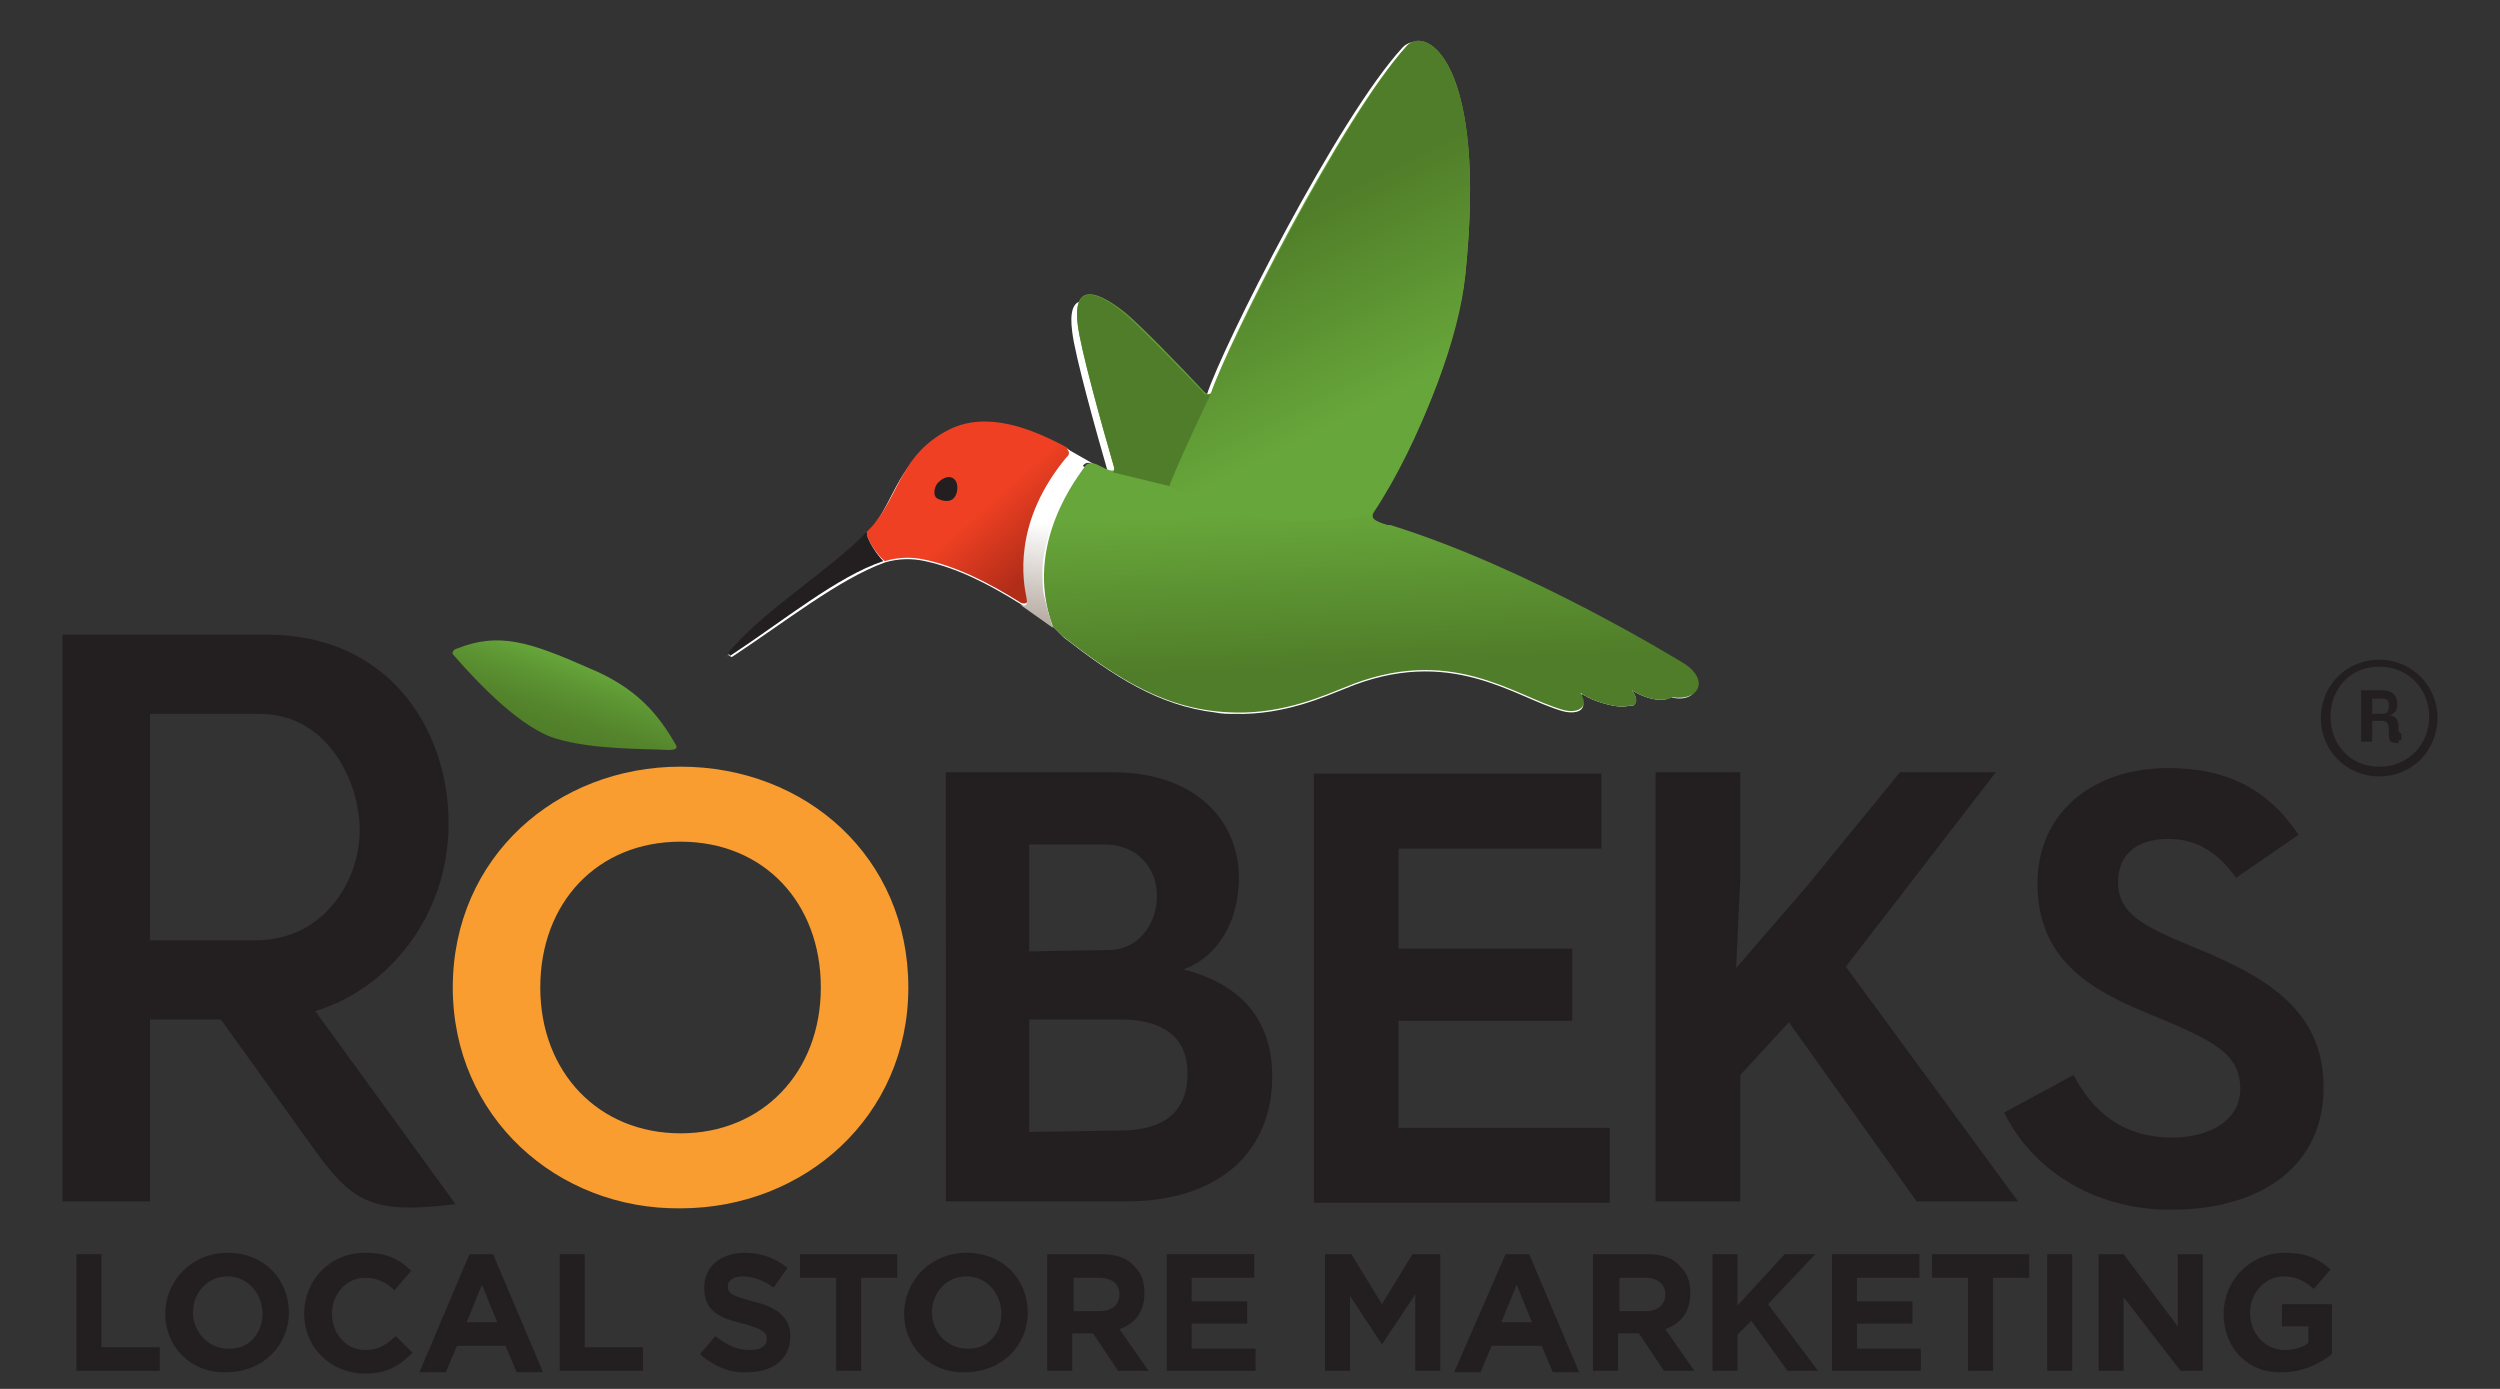<?xml version="1.0" encoding="utf-8"?>
<!-- Generator: Adobe Illustrator 24.1.2, SVG Export Plug-In . SVG Version: 6.00 Build 0)  -->
<svg version="1.1" id="Layer_1" xmlns="http://www.w3.org/2000/svg" xmlns:xlink="http://www.w3.org/1999/xlink" x="0px" y="0px"
	 viewBox="0 0 180 100" style="enable-background:new 0 0 180 100;" xml:space="preserve">
<rect x="0" y="0" width="180" height="100" fill="#333333" stroke="none"/>
<style type="text/css">
	.st0{fill-rule:evenodd;clip-rule:evenodd;fill:#FFFFFF;}
	.st1{fill-rule:evenodd;clip-rule:evenodd;fill:url(#SVGID_1_);}
	.st2{fill-rule:evenodd;clip-rule:evenodd;fill:url(#SVGID_2_);}
	.st3{fill-rule:evenodd;clip-rule:evenodd;fill:#507D29;}
	.st4{fill:#F99D31;}
	.st5{fill:#231F20;}
	.st6{fill-rule:evenodd;clip-rule:evenodd;fill:url(#SVGID_3_);}
	.st7{fill-rule:evenodd;clip-rule:evenodd;fill:#231F20;}
	.st8{fill-rule:evenodd;clip-rule:evenodd;fill:url(#SVGID_4_);}
	.st9{fill:url(#SVGID_5_);}
</style>
<path class="st0" d="M52.7,47.3c3.8-2.5,7.7-5.6,11-6.8l0,0c1-0.3,2-0.3,2.9-0.1c2.3,0.5,4.5,1.6,6.9,3.1l0,0l0,0l2.4,1.7l0,0
	c0.1,0.1,0.5,0.5,0.7,0.7c3.6,2.8,6.8,4.9,10.9,5.4c0.5,0.1,0.9,0.1,1.4,0.1c3.6,0.1,6.6-1.3,7.9-1.8c7.6-3.2,12.2,0.6,15.7,1.6
	c0.7,0.2,1.5,0.1,1.5-0.5c0-0.2-0.1-0.4-0.2-0.7h0.1l0,0l0,0c0.1,0,0.2,0.1,0.2,0.1l0,0c0.1,0,0.2,0.1,0.2,0.1l0,0
	c0.1,0,0.2,0.1,0.2,0.1l0,0c1.2,0.5,2.3,0.7,2.8,0.5h0.1l0,0h0.1l0,0h0.1l0,0c0.1-0.1,0.2-0.2,0.2-0.4s-0.1-0.4-0.3-0.7
	c1.3,0.8,2.4,0.8,2.8,0.5c1.1,0.3,1.9-0.2,1.8-0.9c0-0.4-0.3-0.9-1-1.4c-0.5-0.3-11.2-6.9-21.2-10c-0.1,0-0.1,0-0.2,0l0,0
	c-0.5-0.1-0.7-0.2-0.9-0.4c-0.2-0.1-0.2-0.3-0.1-0.5c1.3-2,2.6-4.4,3.6-6.8c1.7-3.8,2.7-7.5,3-10.2c0,0,0,0,0-0.1
	c1.2-12-1.2-16.2-3-16.8c-0.5-0.2-1,0-1.3,0.3c-4.7,5.1-13,21.6-14.1,25l0,0c-0.1,0.1-0.2,0.1-0.2,0.1c-0.1,0-0.2-0.1-0.3-0.2l0,0
	c0,0-0.1-0.1-0.3-0.4c-1.6-1.7-4.3-4.5-5.3-5.3c-0.3-0.2-0.7-0.6-1.2-0.8c0,0,0,0-0.1,0h-0.1h-0.1c0,0,0,0-0.1,0h-0.1H79h-0.1h-0.1
	c0,0,0,0-0.1,0h-0.1l0,0c-0.3-0.1-0.5-0.1-0.8-0.1c-0.5,0.1-0.8,0.7-0.6,2.2c0.2,1.7,1.7,7.1,2.6,10.2c0,0.2,0,0.2,0,0.3
	c-0.2,0.1-0.8-0.3-1-0.4c0,0-0.1,0-0.2-0.1l-2-1.1l0.1,0.1c-0.1-0.1-0.2-0.2-0.4-0.3c-2.3-1.2-5.6-2.6-8.4-1.1
	c-3.2,1.7-3.4,4.3-5.1,6.5c-0.2,0.3-0.4,0.5-0.7,0.8l0,0c-2.7,2.8-7.1,5.4-9.8,8.5C52.5,47,52.5,47.3,52.7,47.3z M62.5,38.6
	L62.5,38.6C62.4,38.5,62.4,38.5,62.5,38.6L62.5,38.6z M62.5,38.7C62.5,38.6,62.5,38.6,62.5,38.7C62.5,38.6,62.5,38.6,62.5,38.7z
	 M62.4,38.4L62.4,38.4L62.4,38.4z M75.9,37.6L75.9,37.6L75.9,37.6z M74,43.3c0-0.1,0-0.2,0-0.3s0-0.2,0-0.3v0.1
	C74,43.1,74,43.3,74,43.3z M74,43.4C74,43.4,73.9,43.4,74,43.4C73.9,43.4,74,43.4,74,43.4z"/>
<linearGradient id="SVGID_1_" gradientUnits="userSpaceOnUse" x1="-1027.432" y1="63.72" x2="-1027.908" y2="52.55" gradientTransform="matrix(-1 6.145629e-04 -6.145629e-04 -1 -929.037 101.013)">
	<stop  offset="0" style="stop-color:#67A63A"/>
	<stop  offset="1" style="stop-color:#507D29"/>
</linearGradient>
<path class="st1" d="M121.3,47.8c-0.5-0.3-11.2-6.9-21.2-10c-0.1,0-0.1,0-0.2,0l0,0c-1-0.3-1.2-0.5-1-0.9c3.4-5.1,6.1-12.7,6.6-17.1
	c1.6-15.3-2.8-18-4.2-16.5c-4.7,5.1-13,21.6-14.1,25c-0.2,0.3-0.6-0.2-0.6-0.2c-1.5-1.6-4.5-4.7-5.6-5.6c-0.9-0.7-3.9-3-3.4,0.9
	c0.2,1.7,1.7,7.1,2.6,10.2c0.2,0.6-0.7,0.1-1.1-0.1c0,0-0.7-0.4-1,0.1s-4.5,5.5-2.3,11.5c0.1,0.1,0.5,0.5,0.7,0.7
	c4,3.1,7.5,5.4,12.4,5.5c3.6,0.1,6.6-1.3,7.9-1.8c7.6-3.2,12.2,0.6,15.7,1.6c1,0.3,2-0.1,1.3-1.2c0,0,0.1,0,0.1,0.1l0,0l0,0
	c0.1,0,0.2,0.1,0.2,0.1l0,0c0.1,0,0.2,0.1,0.2,0.1l0,0c0.1,0,0.2,0.1,0.2,0.1l0,0c1.2,0.5,2.3,0.7,2.8,0.5h0.1l0,0h0.1l0,0h0.1l0,0
	c0.3-0.2,0.3-0.6-0.1-1.1c1.3,0.8,2.4,0.8,2.9,0.5C122.3,50.5,123.1,49,121.3,47.8z"/>
<linearGradient id="SVGID_2_" gradientUnits="userSpaceOnUse" x1="-1028.009" y1="71.765" x2="-1021.412" y2="84.959" gradientTransform="matrix(-1 3.885079e-05 -3.885079e-05 -1 -929.154 100.9)">
	<stop  offset="0" style="stop-color:#67A63A"/>
	<stop  offset="1" style="stop-color:#507D29"/>
</linearGradient>
<path class="st2" d="M87.2,28.3c1.2-3.4,9.5-19.9,14.1-25c1.4-1.5,5.8,1.2,4.2,16.5c-0.4,4.3-2.8,11-6.7,17.2c0,0-8,2.1-14.6-2
	C84,34.6,87.1,28.4,87.2,28.3z"/>
<path class="st3" d="M80.2,33.6c-0.9-3.1-2.4-8.5-2.6-10.2c-0.5-3.9,2.6-1.5,3.4-0.8c1.1,0.9,5.6,5.6,5.6,5.6s0.2,0.4,0.6,0.1
	c0,0-2.8,5.9-3,6.7l-4.1-1C80.1,34,80.3,34,80.2,33.6z"/>
<g>
	<g>
		<g>
			<path class="st4" d="M32.6,71.1c0-9.4,7.5-15.9,16.4-15.9c9,0,16.4,6.5,16.4,15.9C65.4,80.4,57.9,87,49,87
				C40.1,87.1,32.6,80.4,32.6,71.1z M59.1,71.1C59.1,65,55,60.6,49,60.6S38.9,65,38.9,71.1S43.1,81.6,49,81.6S59.1,77.2,59.1,71.1z"
				/>
			<g>
				<g>
					<path class="st5" d="M22.7,72.8c5.3-1.6,9.6-6.9,9.6-13.5c0-7-4.5-13.6-13-13.6H4.5v40.8h6.3V73.4c1.6,0,3.4,0,5.1,0l6.9,9.6
						c2.7,3.7,4.2,4.4,10,3.7L22.7,72.8z M10.8,51.4h7.9c4.9,0,7.2,4.9,7.2,8.4s-2.5,7.9-7.5,7.9h-7.6
						C10.8,67.7,10.8,51.4,10.8,51.4z"/>
					<path class="st5" d="M68.1,55.6h12c6,0,9.1,3.5,9.1,7.6c0,2.9-1.3,5.6-4,6.6c4,1,6.4,3.5,6.4,7.7c0,5.4-3.8,9-10.5,9h-13V55.6z
						 M79.8,68.4c2.2,0,3.5-1.9,3.5-3.9s-1.4-3.7-3.8-3.7h-5.4v7.7L79.8,68.4L79.8,68.4z M80.6,81.4c3.3,0,4.9-1.4,4.9-4.1
						c0-2.6-1.7-3.9-4.9-3.9h-6.5v8.1L80.6,81.4L80.6,81.4z"/>
					<path class="st5" d="M94.6,55.7h20.7v5.4h-14.6v7.2h12.5v5.2h-12.5v7.7h15.2v5.4H94.6V55.7z"/>
					<path class="st5" d="M144.3,80.1l5-2.7c1.3,2.5,3.4,4.5,7.1,4.5c2.8,0,4.9-1.3,4.9-3.5s-1.4-3.2-4.9-4.7l-1.9-0.8
						c-4.7-1.9-7.8-4.3-7.8-9.3c0-5.1,4-8.3,9.4-8.3c4.1,0,7.1,1.4,9.4,4.8l-4.5,3.1c-1.3-1.8-2.8-2.8-4.9-2.8
						c-2.2,0-3.6,1.1-3.6,3.1s1.4,2.9,3.8,4l1.9,0.8c5.4,2.2,9.1,4.7,9.1,10c0,5.5-4.3,8.8-11,8.8C150.5,87.1,146.2,84,144.3,80.1z"
						/>
				</g>
				<path class="st5" d="M130.1,63.8l6.7-8.2h6.9l-10.8,14l12.4,16.9H138l-9.2-12.9l-3.5,3.8v9.1h-6.1V55.6h6.1v7.7l-0.3,6.4
					L130.1,63.8z"/>
			</g>
		</g>
	</g>
	<g>
		<path class="st5" d="M171.3,55.9c-2.4,0-4.2-1.9-4.2-4.2s1.8-4.2,4.2-4.2s4.2,1.9,4.2,4.2S173.7,55.9,171.3,55.9z M171.3,48
			c-2.1,0-3.5,1.6-3.5,3.6s1.4,3.6,3.5,3.6s3.6-1.6,3.6-3.6S173.4,48,171.3,48z M172.7,53.5c-0.6,0-0.7-0.1-0.7-0.6v-0.4
			c0-0.3-0.1-0.6-0.5-0.6h-0.7v1.5H170v-3.7h1.5c0.8,0,1.1,0.4,1.1,1l0,0c0,0.5-0.2,0.7-0.6,0.8c0.5,0,0.7,0.4,0.7,0.8v0.3
			c0,0.1,0.1,0.2,0.2,0.2v0.5h-0.2V53.5z M172,50.8c0-0.3-0.1-0.5-0.5-0.5h-0.7v1.1h0.7C171.8,51.4,172,51.3,172,50.8L172,50.8z"/>
	</g>
</g>
<linearGradient id="SVGID_3_" gradientUnits="userSpaceOnUse" x1="-109.004" y1="24.027" x2="-107.21" y2="18.556" gradientTransform="matrix(0.919 -0.395 -0.395 -0.919 180.232 15.758)">
	<stop  offset="0" style="stop-color:#EF4023"/>
	<stop  offset="0.998" style="stop-color:#B12D18"/>
</linearGradient>
<path class="st6" d="M76.6,32.1c-2.3-1.2-5.6-2.6-8.4-1.1c-3.2,1.7-3.4,4.3-5.1,6.5c-0.2,0.3-0.4,0.5-0.7,0.8c0,0.6,0.8,1.7,1.3,2.1
	c1-0.3,2-0.3,2.9-0.1c2.3,0.5,4.5,1.6,6.9,3.1c0.2,0.1,0.6,0.1,0.5-0.4c-0.8-4.7,1.2-8.2,3-10.3C77.1,32.7,77.2,32.4,76.6,32.1z"/>
<g>
	<g>
		<path class="st7" d="M68.9,35.4c-0.2,0.9-1,0.7-1.4,0.5s-0.2-1,0.1-1.2C68.3,34,69.1,34.4,68.9,35.4z"/>
	</g>
	<path class="st7" d="M62.4,38.3c-2.7,2.8-7.1,5.4-9.8,8.5c-0.2,0.2-0.1,0.4,0,0.4c3.8-2.5,7.7-5.7,11-6.8
		C63.2,40,62.4,38.9,62.4,38.3z"/>
</g>
<linearGradient id="SVGID_4_" gradientUnits="userSpaceOnUse" x1="-1005.27" y1="62.657" x2="-1004.359" y2="54.498" gradientTransform="matrix(-1 6.145629e-04 -6.145629e-04 -1 -929.037 101.013)">
	<stop  offset="0" style="stop-color:#FFFFFF"/>
	<stop  offset="0.998" style="stop-color:#ACA095"/>
</linearGradient>
<path class="st8" d="M75.8,45.2l-2.4-1.7c0,0,0.1,0.1,0.3,0.1c0.2,0,0.3-0.1,0.2-0.6c-0.2-1-1.1-5.4,3-10.2c0,0,0.2-0.2-0.1-0.5
	l2.1,1.2c0,0-0.6-0.4-0.9,0c-0.5,0.6-2.2,3.5-2.3,4.2c-0.7,2.7-0.7,2.8-0.6,4.8C75.3,43.6,75.8,45.2,75.8,45.2z"/>
<linearGradient id="SVGID_5_" gradientUnits="userSpaceOnUse" x1="41.649" y1="44.363" x2="39.667" y2="38.917" gradientTransform="matrix(1 0 0 -1 0 92)">
	<stop  offset="0" style="stop-color:#67A63A"/>
	<stop  offset="0.266" style="stop-color:#5E9734"/>
	<stop  offset="0.699" style="stop-color:#54842C"/>
	<stop  offset="1" style="stop-color:#507D29"/>
</linearGradient>
<path class="st9" d="M42.4,48.1c-4.3-1.9-6.5-2.6-9.5-1.4c-0.1,0-0.4,0.2-0.3,0.4c1.9,2.2,5,5.4,7.5,6.1c2.7,0.8,6.5,0.7,8,0.8
	c0.2,0,0.7,0,0.6-0.3C47.4,51.4,45.8,49.5,42.4,48.1z"/>
<g>
	<path class="st5" d="M5.5,90.3h1.8v6.7h4.2v1.7h-6V90.3z"/>
	<path class="st5" d="M11.9,94.6L11.9,94.6c0-2.4,1.9-4.4,4.5-4.4c2.6,0,4.4,1.9,4.4,4.3v0c0,2.4-1.9,4.3-4.5,4.3
		C13.8,98.9,11.9,97,11.9,94.6z M18.9,94.6L18.9,94.6c0-1.5-1.1-2.7-2.5-2.7c-1.5,0-2.5,1.2-2.5,2.6v0c0,1.4,1.1,2.6,2.5,2.6
		C17.9,97.2,18.9,96,18.9,94.6z"/>
	<path class="st5" d="M21.9,94.6L21.9,94.6c0-2.4,1.8-4.4,4.4-4.4c1.6,0,2.5,0.5,3.3,1.3l-1.2,1.4c-0.6-0.6-1.3-0.9-2.1-0.9
		c-1.4,0-2.4,1.2-2.4,2.6v0c0,1.4,1,2.6,2.4,2.6c1,0,1.5-0.4,2.2-1l1.2,1.2c-0.9,0.9-1.8,1.5-3.4,1.5C23.8,98.9,21.9,97,21.9,94.6z"
		/>
	<path class="st5" d="M33.8,90.3h1.7l3.6,8.5h-1.9l-0.8-1.9h-3.5l-0.8,1.9h-1.9L33.8,90.3z M35.8,95.2l-1.1-2.7l-1.1,2.7H35.8z"/>
	<path class="st5" d="M40.3,90.3h1.8v6.7h4.2v1.7h-6V90.3z"/>
	<path class="st5" d="M50.4,97.5l1.1-1.3c0.8,0.6,1.5,1,2.5,1c0.8,0,1.2-0.3,1.2-0.8v0c0-0.5-0.3-0.7-1.7-1.1
		c-1.7-0.4-2.8-0.9-2.8-2.6v0c0-1.5,1.2-2.5,2.9-2.5c1.2,0,2.3,0.4,3.1,1.1l-1,1.4c-0.7-0.5-1.5-0.8-2.2-0.8s-1.1,0.3-1.1,0.7v0
		c0,0.6,0.4,0.7,1.8,1.1c1.7,0.4,2.7,1.1,2.7,2.5v0c0,1.7-1.3,2.6-3.1,2.6C52.7,98.9,51.4,98.4,50.4,97.5z"/>
	<path class="st5" d="M60.2,92h-2.6v-1.7h7V92h-2.6v6.7h-1.8V92z"/>
	<path class="st5" d="M65.1,94.6L65.1,94.6c0-2.4,1.9-4.4,4.5-4.4c2.6,0,4.4,1.9,4.4,4.3v0c0,2.4-1.9,4.3-4.5,4.3
		C67,98.9,65.1,97,65.1,94.6z M72.1,94.6L72.1,94.6c0-1.5-1.1-2.7-2.5-2.7c-1.5,0-2.5,1.2-2.5,2.6v0c0,1.4,1.1,2.6,2.5,2.6
		C71.1,97.2,72.1,96,72.1,94.6z"/>
	<path class="st5" d="M75.5,90.3h3.8c1.1,0,1.9,0.3,2.4,0.9c0.5,0.5,0.7,1.1,0.7,1.9v0c0,1.4-0.7,2.2-1.8,2.6l2.1,3h-2.2l-1.8-2.7
		h-1.5v2.7h-1.8V90.3z M79.2,94.4c0.9,0,1.4-0.5,1.4-1.2v0c0-0.8-0.6-1.2-1.5-1.2h-1.8v2.4H79.2z"/>
	<path class="st5" d="M84,90.3h6.3V92h-4.5v1.7h4v1.6h-4v1.8h4.6v1.6H84V90.3z"/>
	<path class="st5" d="M95.3,90.3h2l2.2,3.6l2.2-3.6h2v8.4h-1.8v-5.5l-2.4,3.6h0l-2.3-3.5v5.4h-1.8V90.3z"/>
	<path class="st5" d="M108.4,90.3h1.7l3.6,8.5h-1.9l-0.8-1.9h-3.6l-0.8,1.9h-1.9L108.4,90.3z M110.3,95.2l-1.1-2.7l-1.1,2.7H110.3z"
		/>
	<path class="st5" d="M114.8,90.3h3.8c1.1,0,1.9,0.3,2.4,0.9c0.5,0.5,0.7,1.1,0.7,1.9v0c0,1.4-0.7,2.2-1.8,2.6l2.1,3h-2.2l-1.8-2.7
		h-1.5v2.7h-1.8V90.3z M118.5,94.4c0.9,0,1.4-0.5,1.4-1.2v0c0-0.8-0.6-1.2-1.5-1.2h-1.8v2.4H118.5z"/>
	<path class="st5" d="M123.3,90.3h1.8V94l3.4-3.7h2.2l-3.4,3.6l3.6,4.8h-2.2l-2.6-3.6l-1,1v2.6h-1.8V90.3z"/>
	<path class="st5" d="M131.9,90.3h6.3V92h-4.5v1.7h4v1.6h-4v1.8h4.6v1.6h-6.4V90.3z"/>
	<path class="st5" d="M141.7,92h-2.6v-1.7h7V92h-2.6v6.7h-1.8V92z"/>
	<path class="st5" d="M147.4,90.3h1.8v8.4h-1.8V90.3z"/>
	<path class="st5" d="M151.2,90.3h1.7l3.9,5.2v-5.2h1.8v8.4h-1.6l-4.1-5.3v5.3h-1.8V90.3z"/>
	<path class="st5" d="M160.1,94.6L160.1,94.6c0-2.4,1.9-4.4,4.4-4.4c1.5,0,2.4,0.4,3.3,1.2l-1.2,1.4c-0.6-0.5-1.2-0.9-2.2-0.9
		c-1.3,0-2.4,1.2-2.4,2.6v0c0,1.5,1.1,2.7,2.5,2.7c0.7,0,1.3-0.2,1.7-0.5v-1.2h-1.9v-1.6h3.6v3.6c-0.9,0.7-2.1,1.3-3.6,1.3
		C161.9,98.9,160.1,97.1,160.1,94.6z"/>
</g>
</svg>
